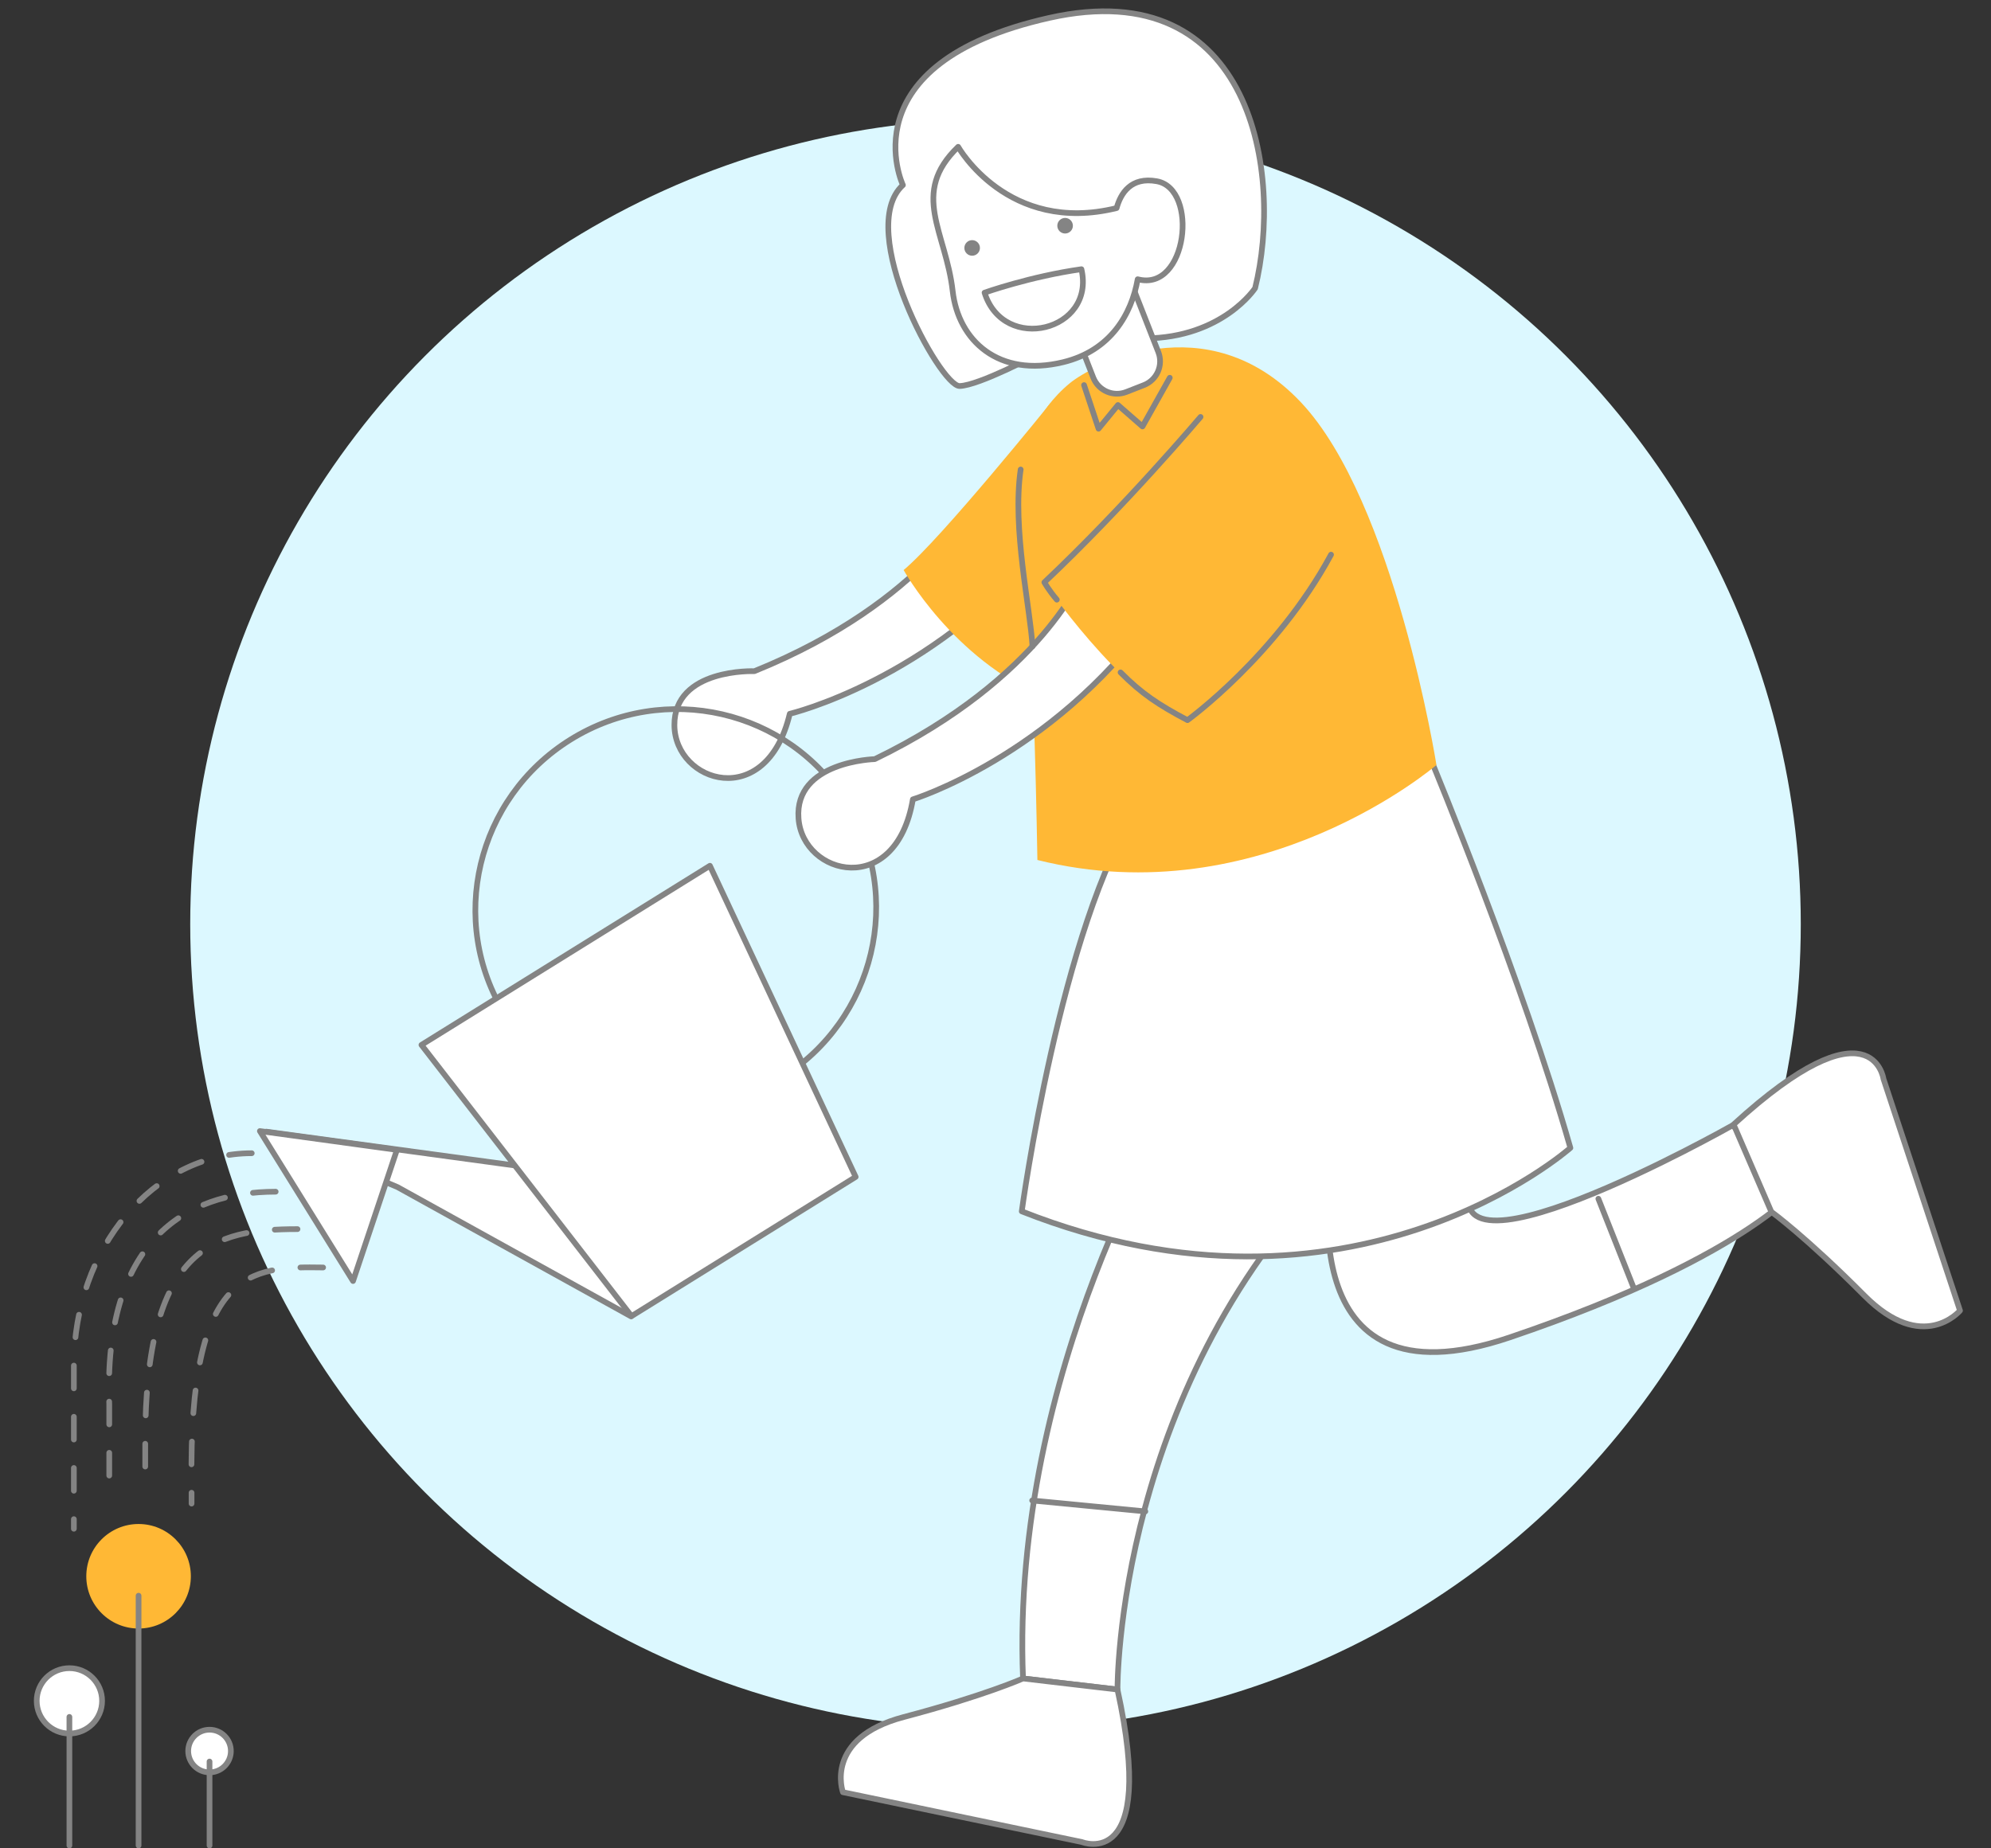 <?xml version="1.0" encoding="UTF-8"?><svg id="Layer_1" xmlns="http://www.w3.org/2000/svg" viewBox="0 0 700 650"><rect x="0" y="0" width="700" height="650" fill="#333333" stroke="none"/><defs><style>.cls-1{stroke-dasharray:0 0 8 10;}.cls-1,.cls-2{fill:none;}.cls-1,.cls-2,.cls-3{stroke:#848484;stroke-linecap:round;stroke-linejoin:round;stroke-width:2px;}.cls-4{fill:#848484;}.cls-3{fill:#fff;}.cls-5{fill:#dcf8ff;}.cls-6{fill:#ffb835;}</style></defs><circle class="cls-5" cx="350" cy="325" r="283.12"/><g><g><circle class="cls-3" cx="73.67" cy="615.78" r="7.5"/><line class="cls-3" x1="73.67" y1="619.47" x2="73.67" y2="649"/></g><g><circle class="cls-3" cx="24.4" cy="598.13" r="11.49"/><line class="cls-3" x1="24.4" y1="603.78" x2="24.4" y2="649"/></g><g><g><path class="cls-3" d="M468.26,411.21s-16.49,85.88,62.52,59.11c87.26-29.57,104.39-55.6,104.39-55.6l-26.14-18.92s-112.73,63.72-89.78,15.14l-50.99,.27Z"/><path class="cls-3" d="M622.76,426.13s12.11,8.76,32.74,29.5c20.63,20.74,33.6,5.27,33.6,5.27l-26.91-81.49s-3.93-28.51-52.69,16.03l13.26,30.69Z"/><line class="cls-3" x1="561.96" y1="421.56" x2="574.24" y2="452.57"/></g><path class="cls-3" d="M342.88,175.45s-17.03,36.03-77.65,60.58c0,0-28.28-1.12-28.12,19.04,.17,20.16,32.32,30.48,40.56-4.05,0,0,49.27-11.68,88.17-58.37,38.89-46.69-22.96-17.2-22.96-17.2Z"/><g><polygon class="cls-3" points="221.87 462.93 139.75 417.46 93.63 397.96 189.13 410.96 221.87 462.93"/><ellipse class="cls-2" cx="237.58" cy="319.64" rx="70.6" ry="70.09" transform="translate(-132.89 173.47) rotate(-31.85)"/><polygon class="cls-3" points="300.84 413.88 222.03 462.84 148.17 367.46 249.59 304.46 300.84 413.88"/><polygon class="cls-3" points="139.55 404.37 91.37 397.76 124.12 450.49 139.55 404.37"/></g><g><circle class="cls-6" cx="48.72" cy="554.32" r="18.38"/><line class="cls-2" x1="48.72" y1="561.15" x2="48.72" y2="649"/></g><path class="cls-3" d="M413.42,389.21s-58.16,91.89-53.74,201.04l33.21,3.89s-.91-108.35,80.29-186.92l-59.76-18.01Z"/><path class="cls-6" d="M369.3,141.79s-38.39,47.68-51.6,58.67c0,0,17.1,31.18,49.74,44.96,0,0,37.14-30.8,52.15-66.03"/><path class="cls-3" d="M503.49,268.12s31.97,77.14,48.63,135.56c0,0-76.78,68.19-192.89,22.31,0,0,13.61-100.47,41.11-142.34l103.14-15.52Z"/><path class="cls-6" d="M376.16,134.73c7.59-6.26,48.14-28.21,81.13,6.65,32.99,34.86,47.74,127.64,47.74,127.64,0,0-61.66,53.03-140.3,33.41,0,0-1.33-83.31-4.24-98.66-2.91-15.34-8.55-49.07,15.67-69.04Z"/><path class="cls-3" d="M381.05,201.41s-14.63,37.07-73.5,65.55c0,0-28.3,.74-26.81,20.85,1.49,20.1,34.25,28.3,40.21-6.7,0,0,48.4-14.89,84.14-64.04,35.74-49.14-24.04-15.66-24.04-15.66Z"/><path class="cls-3" d="M317.45,65.09s-20.21-42.72,51.46-58.8c71.67-16.08,82.26,55.26,72.36,95.05,0,0-11.37,17.43-38.69,17.67,0,0-7.14-4.05-7.25-25.12-.1-21.07-57.81-22.52-57.81-22.52l27.11,53.33s-20.42,10.85-27.23,11.05c-6.81,.2-36.99-55.07-19.95-70.67Z"/><path class="cls-3" d="M378.22,91.2h24.56v38.12c0,4.94-4.01,8.96-8.96,8.96h-6.65c-4.94,0-8.96-4.01-8.96-8.96v-38.12h0Z" transform="translate(-14.96 150.23) rotate(-21.38)"/><path class="cls-3" d="M392.58,73.17c1.43-5.17,5.03-11.09,14.15-9.43,14.8,2.7,10.72,39.07-6.74,34.46-2.17,12.27-9.5,25.1-26.17,29.16-22.69,5.53-36.9-7.55-38.88-25.02-2.35-20.82-15.09-34.33,1.93-50.71,0,0,17.44,30.97,55.71,21.54Z"/><path class="cls-3" d="M346.15,102.92s16.06-5.71,34.06-8.25c5.04,21.75-27.31,29.76-34.06,8.25Z"/><circle class="cls-4" cx="341.79" cy="87.19" r="2.74"/><circle class="cls-4" cx="374.47" cy="79.38" r="2.74"/><path class="cls-2" d="M358.85,165.1c-3.04,20.81,3.42,48.89,4.15,62.2"/><path class="cls-3" d="M359.68,590.26s-13.65,6.09-41.93,13.56c-28.28,7.46-21.39,26.44-21.39,26.44l84.01,17.52s26.65,10.88,12.51-53.63l-33.21-3.89Z"/><line class="cls-3" x1="362.89" y1="527.67" x2="402.68" y2="531.51"/><polyline class="cls-2" points="411.27 132.85 401.68 149.97 393.05 142.43 386.23 150.75 381.13 135.42"/><g><path class="cls-1" d="M88.51,405.55h0c-34.54,0-62.54,33.43-62.54,74.67v57.39"/><path class="cls-1" d="M96.92,419.08h0c-32.31,0-60.57,18.04-58.51,74.67v32.72"/><path class="cls-1" d="M104.6,432.24h0c-29.57,0-53.54,6.19-53.54,74.67v14.8"/><path class="cls-1" d="M113.61,445.73h0c-25.77-.42-47.27,.55-46.26,75.95v7.08"/></g><path class="cls-6" d="M367.18,204.78s25.52,37.82,50.79,50.18c21.7,10.61,57.14-71.28,57.14-71.28l-49.98-43.28-57.95,64.37Z"/><path class="cls-2" d="M422.09,146.62s-26.69,31.55-54.91,58.16c0,0,1.53,2.78,4.38,6.1"/><path class="cls-2" d="M393.97,236.46c7.37,7.45,13.3,11.38,23.53,16.79,0,0,31.22-22.56,50.47-58.2"/></g></g></svg>